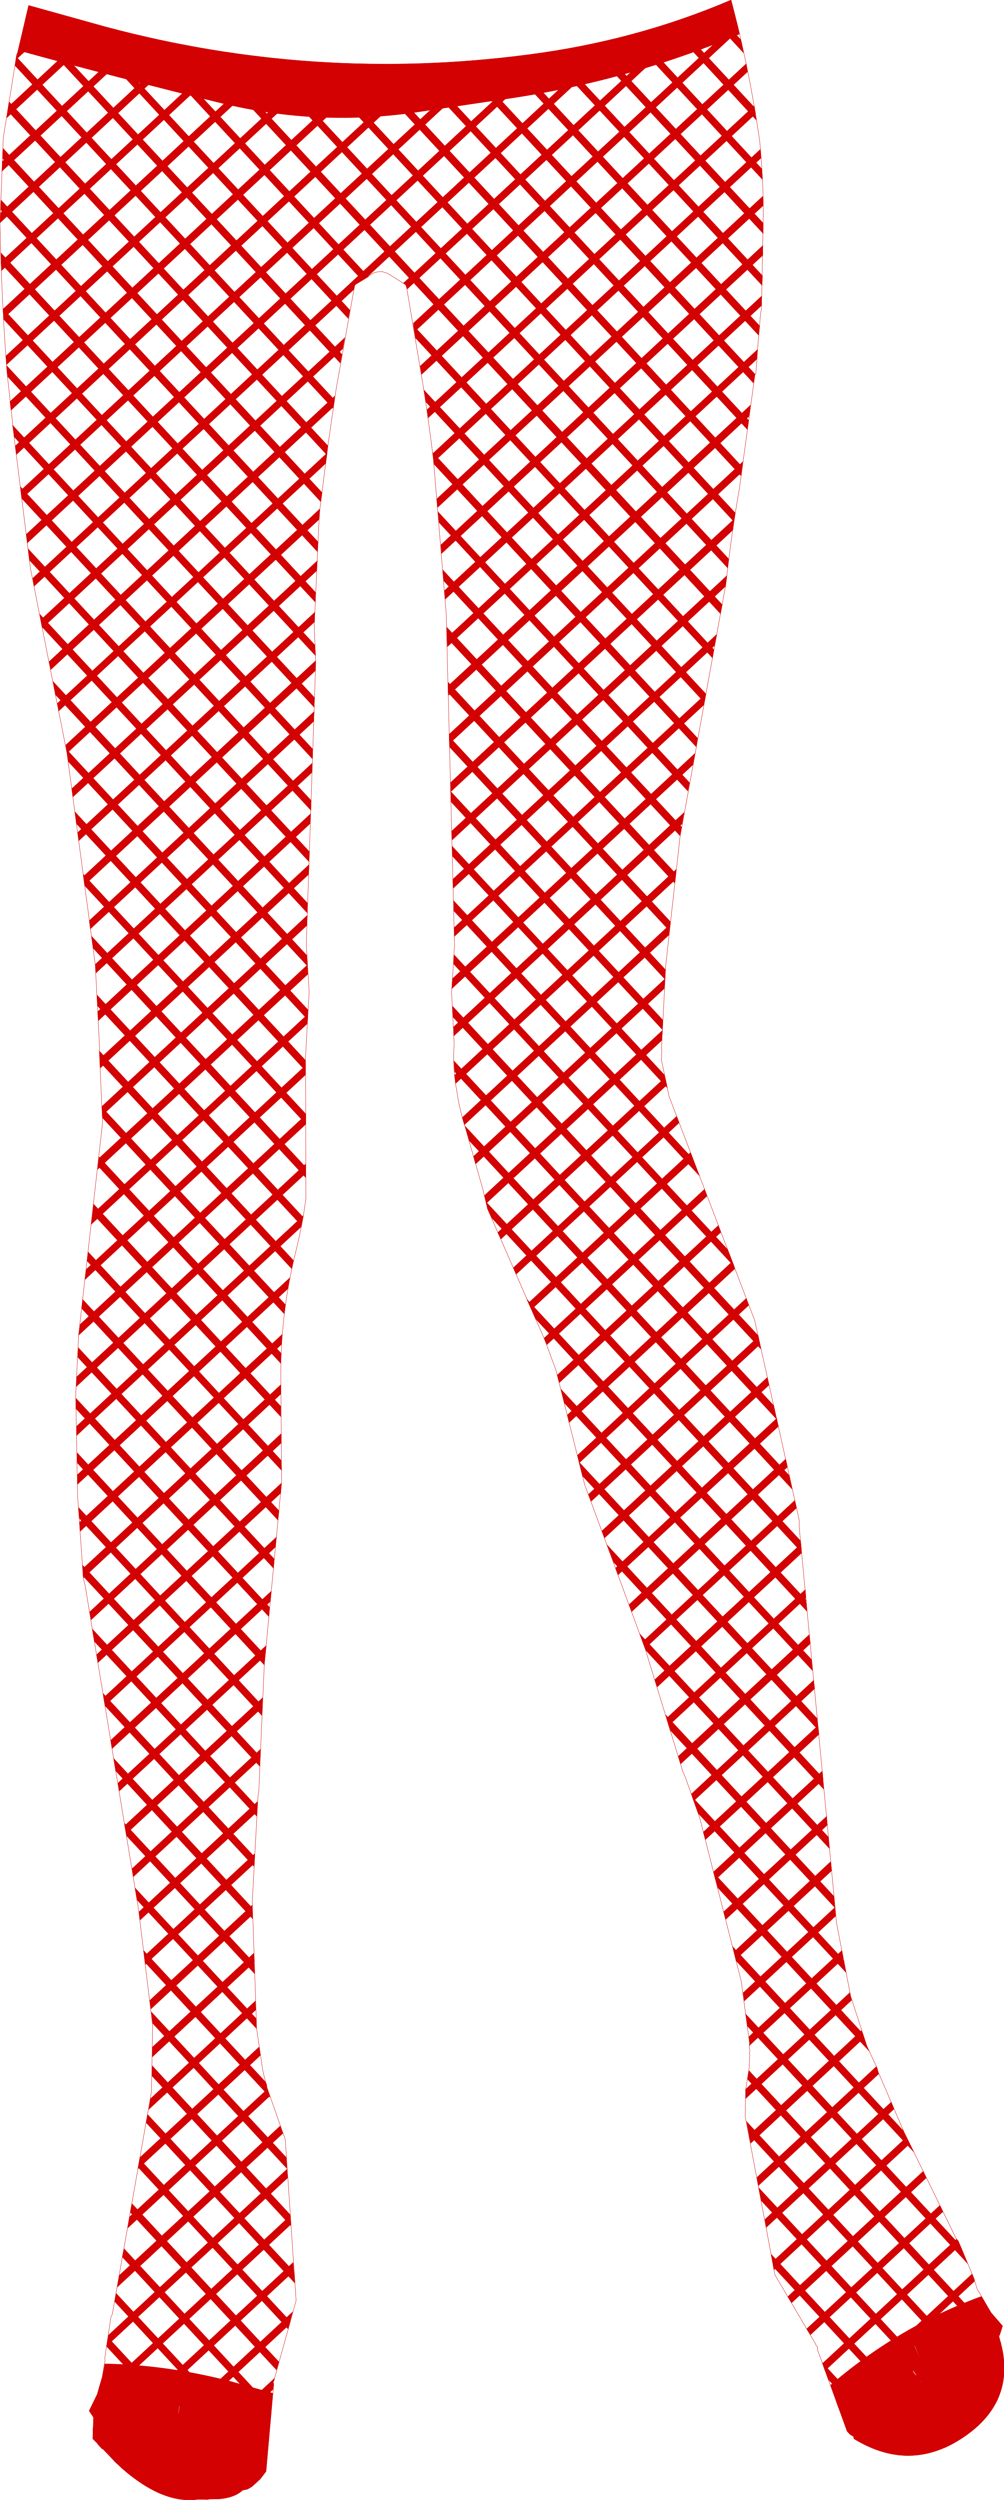 <?xml version="1.0" encoding="UTF-8" standalone="no"?>
<svg xmlns:xlink="http://www.w3.org/1999/xlink" height="344.65px" width="138.5px" xmlns="http://www.w3.org/2000/svg">
  <g transform="matrix(1.0, 0.0, 0.0, 1.0, 69.25, 172.3)">
    <path d="M31.6 -172.3 Q18.4 -166.65 3.55 -164.75 -25.95 -160.9 -54.7 -168.6 L-65.3 -171.55 -66.9 -164.75 -66.85 -164.9 -66.9 -164.9 -66.95 -164.75 -68.8 -153.3 -69.25 -141.35 Q-69.05 -131.3 -68.3 -121.15 L-67.25 -111.6 -65.05 -93.95 -60.0 -68.4 -56.1 -39.25 -55.5 -27.65 -55.55 -27.6 -55.1 -17.55 -58.4 11.7 -58.8 19.85 -58.55 33.9 -57.75 45.3 -57.5 46.3 -50.15 90.85 -48.2 106.9 -48.35 116.05 -53.75 146.7 -53.95 147.15 -54.8 152.8 -54.75 153.05 -55.15 155.4 -55.85 157.8 -56.95 160.05 -56.35 160.95 -56.45 163.9 -52.45 167.95 Q-46.75 172.95 -41.9 172.25 L-39.0 172.2 Q-36.85 172.0 -35.8 171.0 L-35.1 170.85 -34.5 170.5 -33.35 169.45 -32.55 168.4 -31.5 156.5 -31.5 156.3 -31.55 156.1 -31.4 155.75 -31.4 155.65 -28.4 144.85 -29.9 122.65 -32.4 115.55 -32.5 114.95 -32.6 114.8 -33.0 113.15 -33.85 107.35 -34.45 89.85 -33.65 75.15 -33.55 74.65 -32.8 57.35 -30.4 32.0 -30.5 18.55 Q-30.7 9.1 -28.35 -0.15 -27.8 -2.45 -27.4 -4.7 L-27.05 -7.05 -27.1 -26.65 -26.6 -35.55 -27.0 -42.1 -25.7 -80.95 -25.9 -86.05 -25.2 -101.5 -24.0 -111.0 -22.85 -118.85 -20.35 -132.8 -20.25 -133.05 -18.45 -134.15 Q-17.75 -134.9 -16.5 -134.85 L-15.75 -134.6 -13.3 -133.05 -13.15 -132.65 -10.8 -118.65 Q-10.05 -113.8 -9.45 -108.85 L-7.7 -87.75 -6.55 -42.0 -6.95 -35.45 -6.6 -28.4 Q-6.85 -25.0 -6.2 -21.7 -5.85 -19.3 -5.1 -17.0 L-3.1 -9.95 -2.65 -8.4 -2.0 -5.65 5.85 12.3 7.45 16.6 11.4 32.35 19.75 55.0 25.0 72.1 25.25 72.6 27.25 78.2 33.0 100.8 34.15 109.4 34.1 109.85 34.2 110.3 34.15 110.65 34.15 110.9 34.2 111.1 34.15 111.3 34.1 112.75 33.6 115.85 33.55 119.45 37.65 141.3 43.3 150.9 43.3 151.0 43.55 151.3 43.5 151.5 43.55 151.7 47.6 162.85 48.0 163.3 48.5 163.6 48.55 163.9 Q56.8 168.95 64.6 163.0 70.3 158.6 69.05 151.8 L68.55 149.75 68.65 149.6 69.05 148.35 67.45 146.5 65.55 143.25 65.2 142.15 65.15 141.9 62.95 136.65 62.65 136.3 55.45 121.6 51.9 113.35 51.75 112.8 50.35 109.8 48.1 102.9 46.15 92.8 41.0 38.25 41.0 37.25 34.85 9.7 23.05 -21.15 22.0 -26.15 22.05 -27.7 22.0 -27.75 22.6 -39.35 24.55 -56.85 30.9 -91.9 Q31.6 -98.45 32.75 -104.95 L34.9 -120.7 35.0 -120.7 35.15 -122.4 35.35 -125.35 35.5 -126.9 35.65 -128.95 35.8 -129.8 36.05 -143.5 Q36.0 -148.2 35.55 -152.85 34.15 -162.65 31.6 -172.3 Z" fill="none" stroke="#d30101" stroke-linecap="round" stroke-linejoin="round" stroke-width="0.05"/>
    <path d="M-54.55 151.2 L-54.35 149.9 -35.0 170.8 -35.1 170.85 -35.8 171.0 -36.0 171.2 -54.55 151.2 M-55.7 157.3 L-55.4 156.2 -40.45 172.3 -41.85 172.25 -55.7 157.3 M-56.45 163.8 L-56.45 162.35 -48.75 170.65 Q-50.55 169.6 -52.45 167.95 L-53.35 167.15 -56.45 163.8 M-50.2 126.5 L-50.0 125.3 -29.2 147.7 -29.5 148.8 -50.2 126.5 M-51.3 132.7 L-51.05 131.45 -30.75 153.3 -31.1 154.45 -51.3 132.7 M-52.4 138.85 L-52.15 137.65 -31.8 159.6 -31.9 160.95 -52.4 138.85 M-53.45 145.0 L-53.25 143.8 -32.4 166.25 -32.5 167.6 -53.45 145.0 M-28.65 140.9 L-28.55 142.5 -49.1 120.35 -48.9 119.15 -28.65 140.9 M-29.2 133.0 L-29.1 134.6 -48.3 113.9 -48.3 112.4 -29.2 133.0 M-29.75 125.1 L-29.65 126.7 -48.2 106.65 -48.4 105.0 -29.75 125.1 M-56.25 54.0 L-56.55 52.2 -33.75 76.8 -33.8 78.15 -56.25 54.0 M-54.75 62.9 L-55.05 61.1 -34.1 83.7 -34.2 85.05 -54.75 62.9 M-53.3 71.85 L-53.6 70.05 -34.45 90.7 -34.4 92.25 -53.3 71.85 M-49.25 98.25 L-49.45 96.55 -32.65 114.65 -32.6 114.8 -32.5 114.95 -32.4 115.55 -31.95 116.9 -49.25 98.25 M-51.8 80.8 L-52.1 79.0 -34.15 98.35 -34.1 99.85 -51.8 80.8 M-50.35 89.65 L-50.65 87.9 -33.9 105.95 -33.85 107.35 -33.8 107.45 -50.35 89.65 M-58.8 21.9 L-58.8 20.4 -32.05 49.25 -32.15 50.6 -58.8 21.9 M-58.6 29.4 L-58.65 27.9 -32.65 55.9 -32.8 57.25 -58.6 29.4 M-58.3 37.05 L-58.45 35.45 -33.05 62.85 -33.1 64.25 -58.3 37.05 M-57.8 45.0 L-57.9 43.4 -33.35 69.85 -33.4 71.25 -57.8 45.0 M-30.45 29.0 L-30.4 30.45 -57.25 1.55 -57.1 0.25 -30.45 29.0 M-31.4 42.6 L-31.5 43.95 -58.55 14.8 -58.45 13.45 -31.4 42.6 M-30.75 35.95 L-30.9 37.3 -58.0 8.1 -57.85 6.8 -30.75 35.95 M-56.4 -41.55 L-56.65 -43.3 -27.05 -11.4 -27.05 -9.9 -56.4 -41.55 M-55.5 -25.9 L-55.55 -27.45 -28.75 1.45 -29.0 2.65 -55.5 -25.9 M-55.8 -33.6 L-55.9 -35.2 -27.45 -4.55 -27.65 -3.3 -55.8 -33.6 M-56.5 -5.0 L-56.35 -6.35 -30.5 21.55 -30.5 23.05 -56.5 -5.0 M-55.75 -11.55 L-55.6 -12.85 -30.45 14.25 -30.5 15.7 -55.75 -11.55 M-55.1 -18.15 L-55.2 -19.7 -29.85 7.55 -30.05 8.85 -55.1 -18.15 M-63.45 -85.85 L-63.8 -87.7 -26.8 -47.8 -26.85 -46.4 -63.45 -85.85 M-61.6 -76.5 L-61.95 -78.4 -26.9 -40.6 -26.8 -39.05 -61.6 -76.5 M-59.85 -67.3 L-60.1 -69.05 -26.75 -33.1 -26.8 -31.7 -59.85 -67.3 M-57.55 -50.15 L-57.8 -51.85 -27.05 -18.75 -27.05 -17.3 -57.55 -50.15 M-58.7 -58.7 L-58.95 -60.45 -27.1 -26.15 -27.1 -24.65 -58.7 -58.7 M-26.55 -54.9 L-26.6 -53.45 -65.2 -95.05 -65.4 -96.7 -26.55 -54.9 M-69.2 -143.4 L-69.15 -144.8 -25.35 -97.6 -25.45 -96.2 -69.2 -143.4 M-69.1 -135.95 L-69.15 -137.5 -25.7 -90.65 -25.75 -89.25 -69.1 -135.95 M-68.75 -128.25 L-68.85 -129.8 -25.8 -83.4 -25.7 -81.85 -68.75 -128.25 M-66.25 -103.55 L-66.45 -105.25 -26.3 -61.95 -26.35 -60.55 -66.25 -103.55 M-68.3 -121.15 L-68.35 -121.95 -25.85 -76.15 -25.9 -74.75 -68.2 -120.35 -68.3 -121.15 M-67.3 -112.05 L-67.55 -113.75 -26.1 -69.05 -26.15 -67.65 -67.3 -112.05 M-67.2 -163.25 L-67.0 -164.5 -23.1 -117.2 -23.3 -115.95 -67.2 -163.25 M-65.85 -169.15 L-65.6 -170.35 -22.05 -123.45 -22.3 -122.2 -65.85 -169.15 M-68.9 -150.45 L-68.85 -151.9 -24.8 -104.4 -25.0 -103.1 -68.9 -150.45 M-68.2 -157.0 L-68.0 -158.3 -24.0 -110.85 -24.15 -109.55 -68.2 -157.0 M-50.8 -167.6 L-49.05 -167.2 -18.45 -134.2 -18.45 -134.15 -19.3 -133.65 -50.8 -167.6 M-59.8 -169.95 L-58.0 -169.45 -20.95 -129.55 -21.2 -128.35 -59.8 -169.95 M31.15 -0.05 L32.1 2.4 -6.7 -39.4 -6.65 -40.75 31.15 -0.05 M44.15 153.35 L56.1 166.25 54.65 166.15 45.0 155.75 44.15 153.35 M34.05 121.95 L33.7 120.1 68.65 157.8 68.25 158.8 34.05 121.95 M33.85 114.35 L34.05 113.1 68.8 150.55 69.05 151.8 69.15 152.45 33.85 114.35 M37.45 140.25 L37.1 138.4 61.65 164.85 60.65 165.3 37.45 140.25 M35.75 131.1 L35.4 129.25 65.8 162.0 65.05 162.65 35.75 131.1 M63.2 137.2 L64.3 139.85 33.85 107.05 33.6 105.3 63.2 137.2 M23.2 66.25 L22.55 64.05 45.8 89.1 45.95 90.75 23.2 66.25 M19.85 55.25 L18.95 52.85 45.05 80.95 45.2 82.6 19.85 55.25 M32.3 98.05 L31.8 96.0 55.4 121.45 55.45 121.6 56.9 124.5 32.3 98.05 M29.75 87.95 L29.2 85.85 49.75 108.0 50.35 109.8 50.7 110.55 29.75 87.95 M27.05 77.7 L26.2 75.35 47.15 97.9 47.5 99.7 27.05 77.7 M35.35 11.8 L35.75 13.75 -6.8 -32.1 -6.85 -33.65 35.35 11.8 M39.65 31.1 L40.05 33.05 -4.55 -15.05 -5.1 -17.0 -5.2 -17.2 39.65 31.1 M37.5 21.45 L37.9 23.4 -6.55 -24.55 -6.65 -26.1 37.5 21.45 M4.6 9.5 L3.35 6.7 41.95 48.25 42.1 49.9 4.6 9.5 M8.6 21.15 L8.1 19.15 42.7 56.45 42.85 58.05 8.6 21.15 M15.4 43.1 L14.45 40.6 44.25 72.75 44.4 74.4 15.4 43.1 M11.1 31.2 L10.6 29.2 43.5 64.6 43.65 66.25 11.1 31.2 M41.2 40.1 L41.35 41.75 -1.4 -4.35 -2.0 -5.65 -2.25 -6.7 41.2 40.1 M22.55 -38.65 L22.5 -37.25 -7.25 -69.3 -7.3 -70.8 22.55 -38.65 M23.25 -45.25 L23.1 -43.95 -7.45 -76.8 -7.45 -78.3 23.25 -45.25 M22.2 -31.7 L22.15 -30.3 -7.05 -61.75 -7.1 -63.25 22.2 -31.7 M26.35 -12.55 L27.3 -10.1 -6.65 -46.7 -6.7 -48.2 26.35 -12.55 M22.4 -24.15 L22.85 -22.25 -6.85 -54.25 -6.9 -55.7 22.4 -24.15 M31.3 -95.25 L31.15 -93.95 -34.4 -164.6 -32.9 -164.45 31.3 -95.25 M30.4 -88.95 L30.15 -87.65 -42.35 -165.8 -40.65 -165.5 30.4 -88.95 M29.25 -82.75 L29.05 -81.55 -11.95 -125.7 -12.25 -127.5 29.25 -82.75 M28.15 -76.65 L27.9 -75.45 -10.5 -116.85 -10.8 -118.6 28.15 -76.65 M24.0 -51.85 L23.85 -50.5 -7.6 -84.35 -7.65 -85.9 24.0 -51.85 M24.8 -58.3 L24.55 -57.05 -8.05 -92.2 -8.2 -93.8 24.8 -58.3 M25.9 -64.4 L25.65 -63.2 -8.7 -100.25 -8.85 -101.8 25.9 -64.4 M27.0 -70.55 L26.8 -69.3 -9.4 -108.3 -9.45 -108.85 -9.55 -109.95 27.0 -70.55 M33.15 -107.95 L33.0 -106.65 -19.8 -163.5 -18.35 -163.5 33.15 -107.95 M32.2 -101.6 L32.0 -100.35 -26.9 -163.85 -25.45 -163.75 32.2 -101.6 M34.05 -114.35 L33.85 -113.05 -12.95 -163.5 -11.6 -163.5 34.05 -114.35 M34.9 -120.7 L34.7 -119.45 -6.4 -163.75 -5.1 -163.85 34.95 -120.7 34.9 -120.7 M35.55 -127.4 L35.5 -126.9 35.4 -126.05 -0.1 -164.3 1.15 -164.45 35.55 -127.4 M27.95 -170.8 L28.95 -171.2 32.95 -166.85 33.35 -164.95 27.95 -170.8 M35.1 -155.7 L22.8 -169.0 23.85 -169.35 34.8 -157.55 35.1 -155.7 M11.85 -166.1 L13.0 -166.35 36.05 -141.55 36.05 -140.05 11.85 -166.1 M17.45 -167.45 L18.55 -167.75 35.85 -149.05 35.95 -147.5 17.45 -167.45 M6.0 -165.1 L7.2 -165.25 35.95 -134.3 35.9 -132.9 6.0 -165.1" fill="#d30101" fill-rule="evenodd" stroke="none"/>
    <path d="M60.95 165.2 L68.5 158.15 Q67.35 160.85 64.6 163.0 62.8 164.4 60.95 165.2 M68.9 151.0 L69.05 151.8 69.1 152.15 54.1 166.05 52.95 165.8 68.9 151.0 M60.4 131.7 L60.85 132.6 42.55 149.6 42.0 148.75 60.4 131.7 M62.7 136.35 L62.95 136.65 63.2 137.25 44.55 154.55 44.2 153.5 62.7 136.35 M64.85 141.15 L65.15 141.9 65.2 142.15 65.2 142.2 46.4 159.65 46.05 158.6 64.85 141.15 M67.1 145.9 L67.45 146.5 67.65 146.75 48.9 164.1 48.55 163.9 48.5 163.6 48.2 163.4 67.1 145.9 M58.1 127.0 L58.55 127.95 39.95 145.2 39.4 144.3 58.1 127.0 M53.7 117.45 L54.1 118.45 36.45 134.8 36.25 133.65 53.7 117.45 M51.75 112.8 L51.9 113.35 52.0 113.6 35.35 129.05 35.15 127.85 51.65 112.55 51.75 112.8 M55.8 122.3 L56.25 123.25 37.5 140.65 37.3 139.5 55.8 122.3 M49.6 107.6 L49.95 108.65 34.3 123.2 34.05 122.05 49.6 107.6 M48.1 102.9 L48.25 103.45 33.6 117.05 33.6 115.85 33.6 115.7 48.0 102.35 48.1 102.9 M46.9 96.55 L47.1 97.7 34.1 109.75 34.15 109.4 34.05 108.45 46.9 96.55 M45.95 90.6 L46.05 91.85 33.4 103.6 33.25 102.4 45.95 90.6 M29.45 86.85 L29.15 85.75 44.2 71.8 44.3 73.05 29.45 86.85 M30.85 92.35 L30.55 91.25 44.8 78.05 44.9 79.3 30.85 92.35 M32.25 97.85 L32.0 96.75 45.35 84.3 45.5 85.6 32.25 97.85 M28.05 81.35 L27.75 80.25 43.6 65.55 43.75 66.8 28.05 81.35 M26.45 76.0 L26.1 75.0 43.0 59.3 43.15 60.5 26.45 76.0 M19.75 54.95 L19.4 54.0 40.4 34.5 40.65 35.6 19.75 54.95 M24.65 70.9 L24.3 69.8 42.4 53.0 42.55 54.3 24.65 70.9 M39.15 28.8 L39.4 29.95 17.9 49.9 17.5 48.9 39.15 28.8 M31.75 1.6 L32.15 2.6 9.25 23.85 9.0 22.75 31.75 1.6 M33.7 6.65 L34.05 7.65 10.65 29.4 10.4 28.3 33.7 6.65 M37.9 23.2 L38.15 24.35 16.0 44.85 15.65 43.85 37.9 23.2 M36.6 17.55 L36.85 18.65 14.15 39.75 13.75 38.75 36.6 17.55 M35.35 11.95 L35.6 13.05 12.3 34.7 11.9 33.7 35.35 11.95 M41.25 40.5 L41.35 41.8 21.4 60.3 21.05 59.25 41.25 40.5 M41.85 46.8 L41.95 48.0 23.0 65.6 22.7 64.55 41.85 46.8 M-40.6 172.3 L-41.9 172.25 -42.05 172.25 -32.1 163.05 -32.2 164.5 -40.6 172.3 M-47.1 171.5 L-48.05 171.0 -31.4 155.55 -31.4 155.65 -31.4 155.75 -31.55 156.1 -31.5 156.3 -31.5 156.5 -31.55 157.1 -47.1 171.5 M-34.0 103.5 L-33.95 104.8 -48.75 118.55 -48.5 117.0 -34.0 103.5 M-33.5 109.85 L-33.3 111.05 -50.25 126.75 -49.95 125.1 -33.5 109.85 M-32.35 115.65 L-32.0 116.65 -51.65 134.9 -51.4 133.3 -32.35 115.65 M-30.6 120.75 L-30.2 121.8 -53.1 143.05 -52.8 141.35 -30.6 120.75 M-28.85 146.35 L-29.35 148.2 -51.5 168.75 -52.25 168.1 -28.85 146.35 M-29.65 126.7 L-29.55 127.95 -54.55 151.15 -54.3 149.6 -29.65 126.7 M-29.2 133.1 L-29.15 134.4 -56.9 160.15 -56.95 160.05 -55.9 157.9 -29.2 133.1 M-28.8 139.55 L-28.7 140.8 -55.15 165.35 -55.8 164.65 -28.8 139.55 M-34.2 96.9 L-34.15 98.2 -48.25 111.3 -48.25 109.9 -34.2 96.9 M-34.45 90.3 L-34.4 91.65 -48.45 104.7 -48.6 103.45 -34.45 90.3 M-52.8 74.65 L-53.0 73.5 -32.5 54.5 -32.65 55.95 -52.8 74.65 M-49.2 98.55 L-49.35 97.35 -34.1 83.2 -34.15 84.6 -49.2 98.55 M-49.95 92.45 L-50.1 91.25 -33.7 76.0 -33.75 77.45 -49.95 92.45 M-50.85 86.45 L-51.05 85.3 -33.3 68.8 -33.35 70.2 -50.85 86.45 M-51.85 80.55 L-52.05 79.35 -33.0 61.7 -33.05 63.1 -51.85 80.55 M-29.25 3.8 L-29.55 5.4 -58.55 32.35 -58.6 31.0 -29.25 3.8 M-30.3 11.6 L-30.4 13.05 -58.2 38.85 -58.3 37.55 -30.3 11.6 M-30.5 18.55 L-30.5 19.9 -57.75 45.25 -57.85 43.95 -30.5 18.55 M-30.45 25.3 L-30.45 26.65 -56.7 51.05 -56.9 49.9 -30.45 25.3 M-31.8 47.0 L-31.95 48.5 -53.8 68.8 -54.0 67.6 -31.8 47.0 M-31.1 39.55 L-31.25 41.0 -54.75 62.85 -54.95 61.7 -31.1 39.55 M-30.4 32.1 L-30.5 33.55 -55.75 56.95 -55.95 55.8 -30.4 32.1 M-27.1 -25.45 L-27.1 -24.1 -57.55 4.15 -57.35 2.65 -27.1 -25.45 M-27.05 -18.65 L-27.05 -17.3 -58.4 11.8 -58.4 11.7 -58.2 10.25 -27.05 -18.65 M-27.4 -4.7 L-27.7 -3.15 -58.7 25.65 -58.7 24.3 -27.4 -4.75 -27.4 -4.7 M-27.05 -11.9 L-27.05 -10.55 -58.75 18.9 -58.7 17.5 -27.05 -11.9 M-56.7 -3.45 L-56.5 -4.95 -26.75 -32.55 -26.85 -31.15 -56.7 -3.45 M-55.8 -11.05 L-55.65 -12.6 -26.85 -39.3 -26.75 -38.0 -55.8 -11.05 M-55.15 -18.5 L-55.2 -19.8 -26.85 -46.15 -26.9 -44.7 -55.15 -18.5 M-25.9 -74.25 L-25.95 -72.85 -56.8 -44.2 -56.95 -45.4 -25.9 -74.25 M-26.15 -67.15 L-26.2 -65.8 -56.05 -38.1 -56.1 -39.25 -56.15 -39.35 -26.15 -67.15 M-26.4 -60.15 L-26.45 -58.75 -55.7 -31.55 -55.8 -32.85 -26.4 -60.15 M-26.6 -53.15 L-26.65 -51.75 -55.45 -25.0 -55.5 -26.35 -26.6 -53.15 M-25.7 -81.25 L-25.7 -79.85 -57.6 -50.25 -57.75 -51.5 -25.7 -81.25 M-25.45 -95.05 L-25.55 -93.6 -59.2 -62.4 -59.35 -63.6 -25.45 -95.05 M-25.8 -87.95 L-25.85 -86.55 -58.4 -56.35 -58.55 -57.55 -25.8 -87.95 M-25.1 -102.2 L-25.2 -100.7 -60.0 -68.45 -60.2 -69.6 -25.1 -102.2 M-23.05 -117.75 L-23.3 -116.15 -62.25 -79.95 -62.5 -81.1 -23.05 -117.75 M-24.1 -109.9 L-24.3 -108.4 -61.15 -74.25 -61.35 -75.35 -24.1 -109.9 M-21.65 -125.8 L-21.95 -124.2 -63.4 -85.7 -63.65 -86.85 -21.65 -125.8 M-44.2 -166.2 L-43.0 -165.95 -69.25 -141.55 -69.2 -142.95 -44.2 -166.2 M-68.35 -156.0 L-68.1 -157.6 -55.95 -168.9 -54.8 -168.6 -68.35 -156.0 M-69.0 -148.65 L-68.95 -150.05 -50.2 -167.45 -49.0 -167.2 -69.0 -148.65 M-67.1 -164.0 L-66.95 -164.75 -66.9 -164.9 -66.85 -164.9 -66.9 -164.75 -66.65 -165.75 -61.55 -170.45 -60.45 -170.15 -67.1 -164.0 M-31.6 -164.3 L-30.25 -164.15 -68.75 -128.4 -68.85 -129.7 -31.6 -164.3 M-24.85 -163.7 L-23.45 -163.65 -68.35 -122.0 -68.45 -123.25 -24.85 -163.7 M-38.0 -165.1 L-36.75 -164.95 -69.05 -134.95 -69.1 -136.25 -38.0 -165.1 M-2.45 -164.05 L-0.8 -164.2 -66.25 -103.5 -66.4 -104.7 -2.45 -164.05 M-10.35 -163.55 L-8.8 -163.65 -67.0 -109.6 -67.15 -110.85 -10.35 -163.55 M-17.8 -163.45 L-16.3 -163.45 -67.75 -115.7 -67.9 -116.95 -17.8 -163.45 M23.2 -44.9 L23.05 -43.4 -5.2 -17.2 -5.5 -18.25 23.2 -44.9 M22.15 -30.3 L22.05 -28.85 -2.15 -6.4 -2.45 -7.5 22.15 -30.3 M22.5 -37.4 L22.4 -36.0 -3.65 -11.8 -3.95 -12.9 22.5 -37.4 M22.5 -23.8 L22.75 -22.7 -0.15 -1.45 -0.6 -2.4 22.5 -23.8 M26.0 -13.45 L26.4 -12.45 4.05 8.25 3.65 7.3 26.0 -13.45 M24.1 -18.45 L24.45 -17.5 1.95 3.4 1.55 2.45 24.1 -18.45 M29.85 -3.4 L30.2 -2.4 7.9 18.35 7.6 17.25 29.85 -3.4 M27.95 -8.4 L28.3 -7.4 6.2 13.1 5.85 12.3 5.8 12.15 27.95 -8.4 M31.05 -93.0 L30.9 -91.9 30.85 -91.45 -6.9 -56.45 -6.95 -57.75 31.05 -93.0 M28.15 -76.7 L27.85 -75.1 -6.6 -43.15 -6.6 -44.45 28.15 -76.7 M29.65 -84.9 L29.35 -83.3 -6.75 -49.8 -6.8 -51.1 29.65 -84.9 M24.05 -52.5 L23.9 -51.0 -6.4 -22.9 -6.55 -24.1 24.05 -52.5 M25.15 -60.35 L24.85 -58.7 -6.65 -29.45 -6.7 -30.75 25.15 -60.35 M26.65 -68.5 L26.35 -66.85 -6.95 -35.95 -6.85 -37.4 26.65 -68.5 M36.0 -145.3 L36.05 -143.95 -8.9 -102.3 -9.0 -103.55 36.0 -145.3 M36.0 -138.5 L36.0 -137.1 -8.35 -95.95 -8.45 -97.2 36.0 -138.5 M35.85 -131.55 L35.8 -130.15 -7.85 -89.65 -7.95 -90.9 35.85 -131.55 M34.3 -116.5 L34.1 -114.9 -7.4 -76.4 -7.45 -77.75 34.3 -116.5 M33.25 -108.7 L33.05 -107.15 -7.25 -69.75 -7.3 -71.1 33.25 -108.7 M32.05 -100.8 L31.85 -99.2 -7.1 -63.1 -7.1 -64.45 32.05 -100.8 M35.25 -124.15 L35.15 -122.75 -7.55 -83.1 -7.6 -84.4 35.25 -124.15 M15.25 -166.85 L17.25 -167.35 -18.7 -134.0 -20.25 -133.05 -20.35 -132.8 -20.4 -132.4 -64.55 -91.45 -64.75 -92.6 15.25 -166.85 M5.95 -165.05 L7.7 -165.35 -65.5 -97.4 -65.65 -98.65 5.95 -165.05 M33.7 -163.55 L33.9 -162.4 -11.1 -120.65 -11.3 -121.85 33.7 -163.55 M32.4 -169.2 L32.65 -168.1 -12.05 -126.55 -12.25 -127.75 32.4 -169.2 M26.1 -170.1 L28.55 -171.05 -13.1 -132.4 -13.15 -132.65 -13.3 -133.05 -13.65 -133.25 26.1 -170.1 M35.65 -151.75 L35.75 -150.5 -9.4 -108.6 -9.45 -108.85 -9.55 -109.8 35.65 -151.75 M34.8 -157.75 L35.0 -156.6 -10.2 -114.65 -10.35 -115.85 34.8 -157.75" fill="#d30101" fill-rule="evenodd" stroke="none"/>
    <path d="M56.95 151.2 L57.6 152.7 56.9 151.0 56.95 151.2 M66.15 144.25 L67.45 146.5 69.05 148.35 68.65 149.6 68.55 149.75 69.05 151.8 Q70.3 158.6 64.6 163.0 56.8 168.95 48.55 163.9 L48.5 163.6 48.0 163.3 47.6 162.85 45.3 156.5 Q54.75 148.4 66.15 144.25 M31.6 -172.3 L32.8 -167.6 Q16.8 -160.85 -0.8 -158.45 L-10.9 -156.95 Q-25.0 -154.7 -38.85 -158.1 -52.75 -161.5 -66.75 -165.35 L-65.3 -171.55 -54.7 -168.6 Q-25.95 -160.9 3.55 -164.75 18.4 -166.65 31.6 -172.3 M56.75 154.7 L57.95 156.2 56.7 154.5 56.75 154.7 M-55.15 155.4 L-54.8 153.55 Q-46.2 153.7 -37.35 156.0 L-31.6 157.6 -32.55 168.4 -33.35 169.45 -34.5 170.5 -35.1 170.85 -35.8 171.0 Q-36.85 172.0 -39.0 172.2 L-41.9 172.25 Q-46.75 172.95 -52.45 167.95 L-56.45 163.9 -56.35 160.95 -56.95 160.05 -55.85 157.8 -55.15 155.4 M-44.5 159.55 L-44.5 159.3 -44.8 161.4 -44.5 159.55 M59.1 155.9 L58.55 154.8 59.1 155.9 M-44.9 162.25 L-44.9 162.1 -44.95 162.4 -44.9 162.25" fill="#d30101" fill-rule="evenodd" stroke="none"/>
  </g>
</svg>
